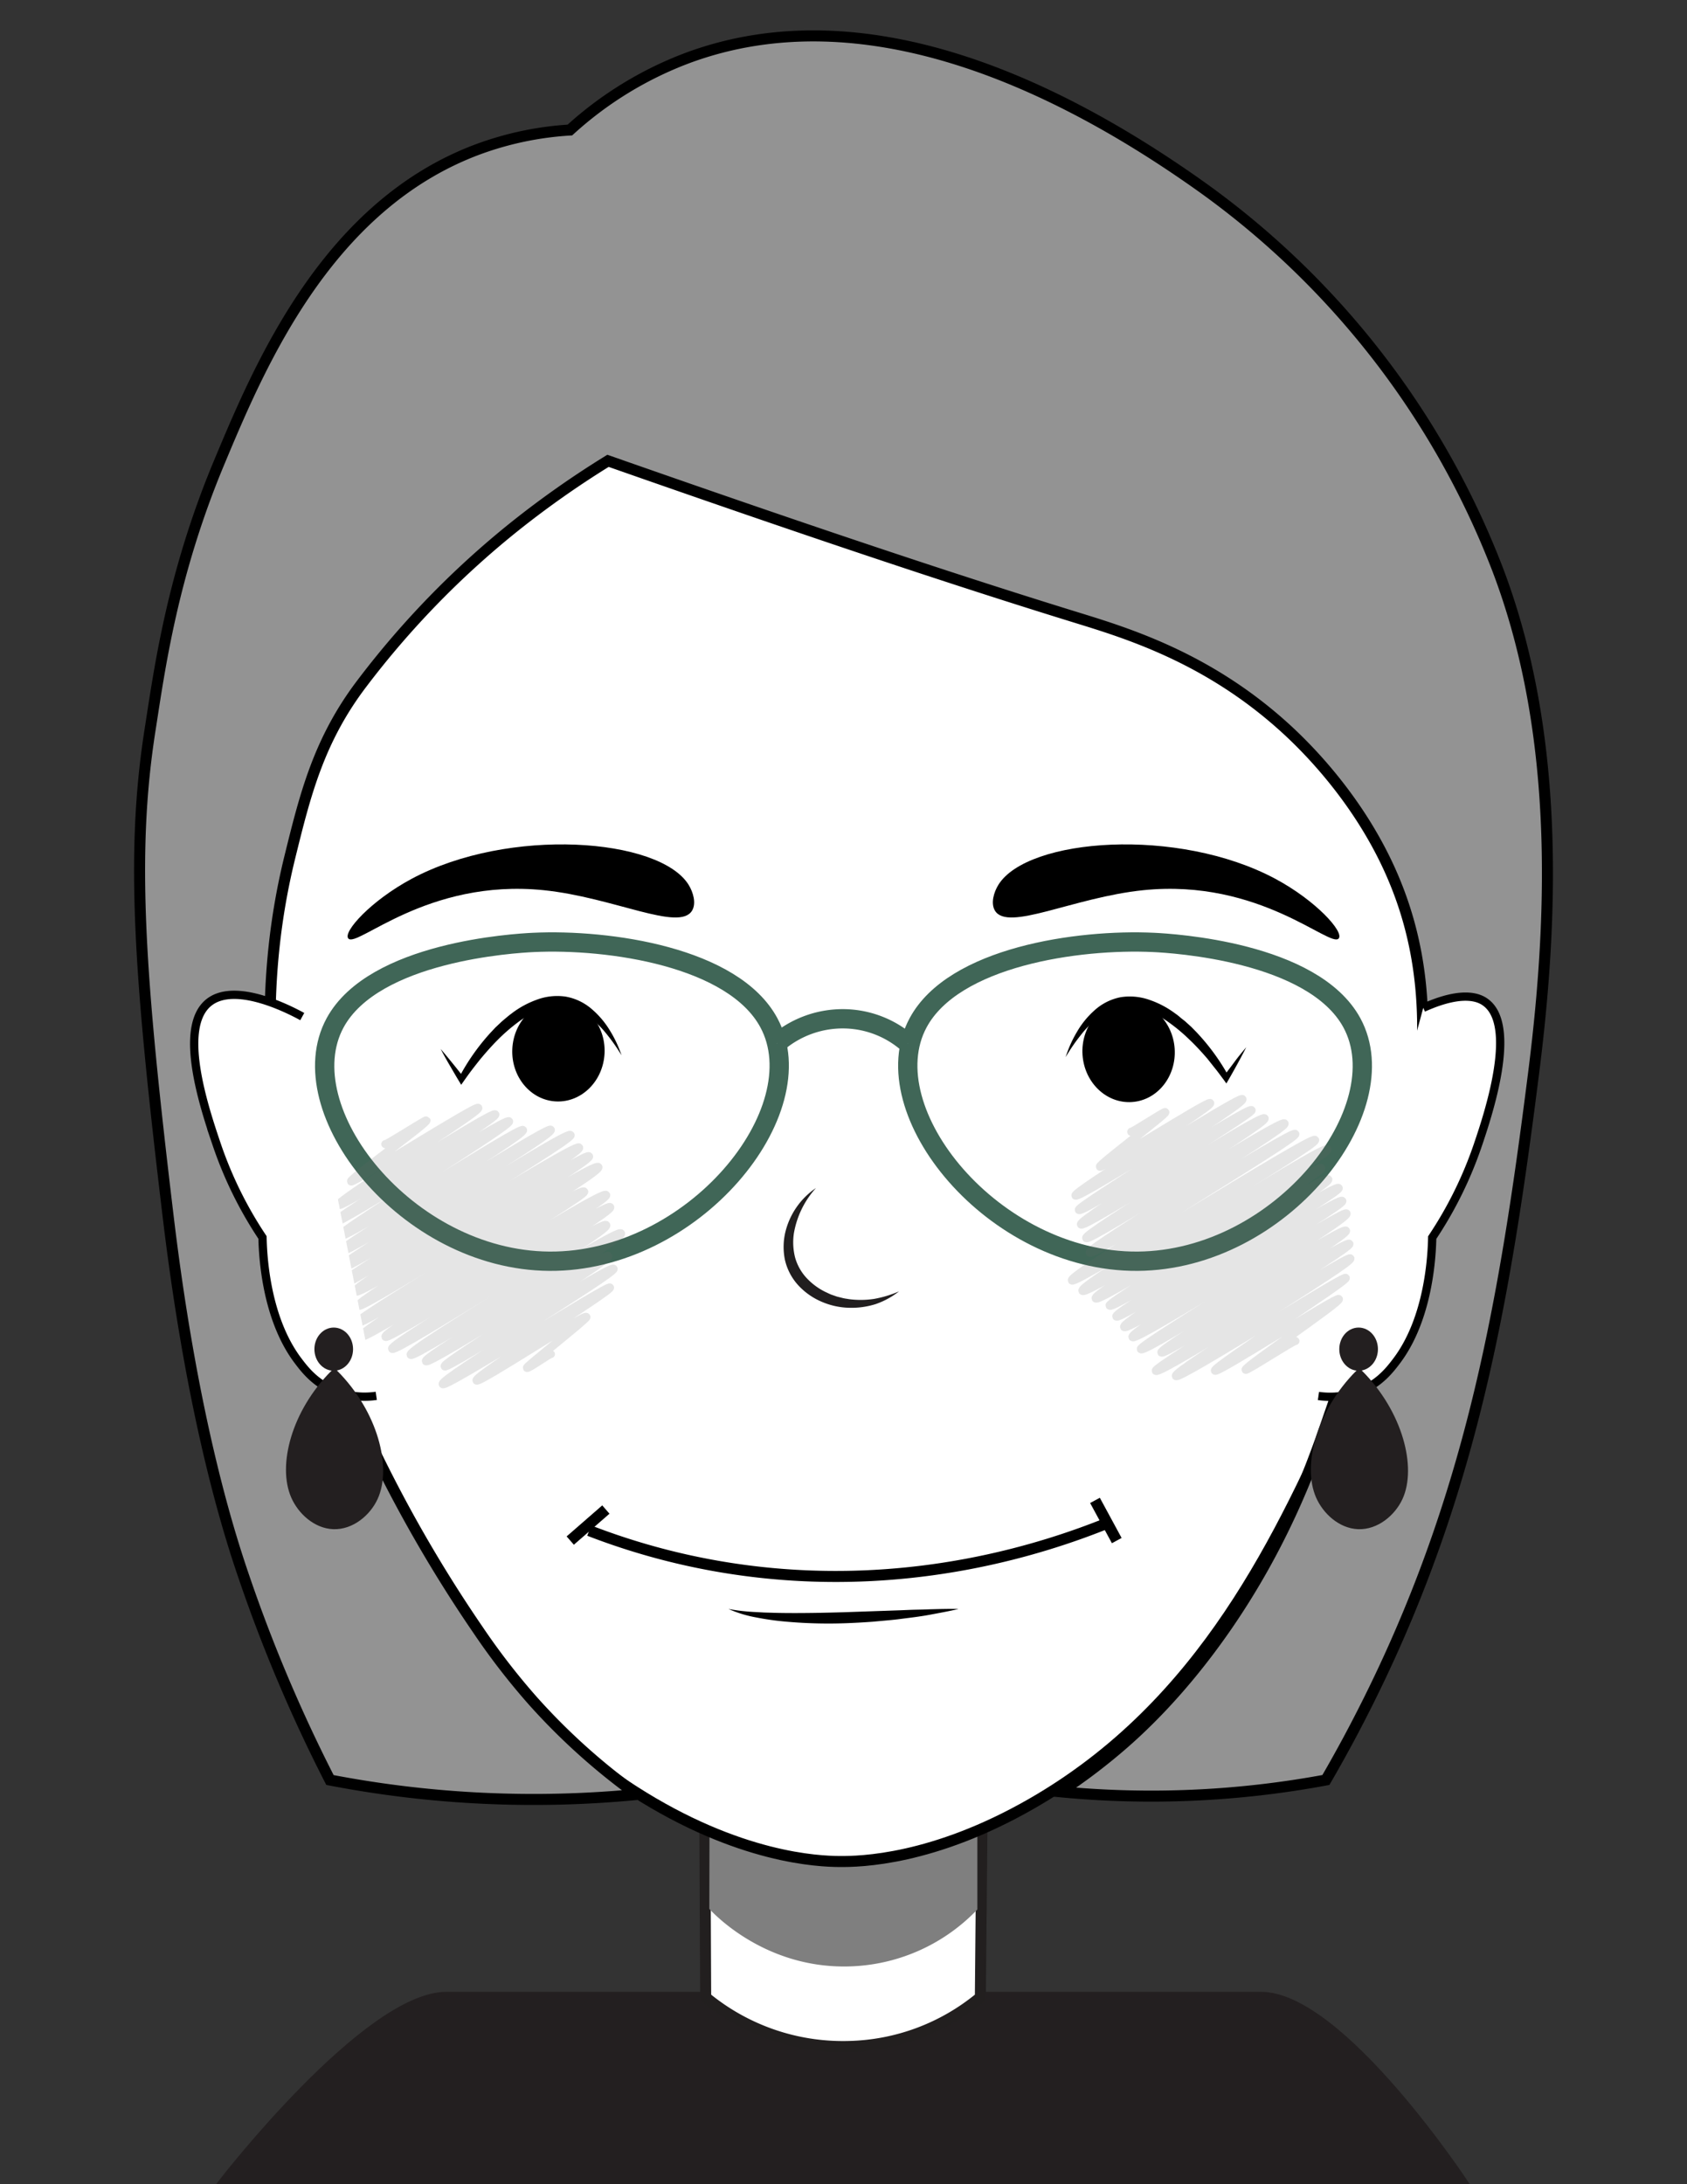 <svg id="Layer_2" data-name="Layer 2" xmlns="http://www.w3.org/2000/svg" viewBox="0 0 612 792"><rect x="0" y="0" width="612" height="792" fill="#333333" stroke="none"/><defs><style>.cls-1,.cls-13{fill:#231f20;stroke:#231f20;}.cls-1,.cls-11,.cls-12,.cls-13,.cls-2,.cls-4,.cls-5,.cls-6,.cls-7{stroke-miterlimit:10;}.cls-1,.cls-12,.cls-2,.cls-4,.cls-7{stroke-width:4px;}.cls-11,.cls-2,.cls-4,.cls-6{fill:#fff;}.cls-2{stroke:#221f1f;}.cls-3{fill:#7f7f7f;}.cls-11,.cls-12,.cls-4,.cls-7{stroke:#000;}.cls-12,.cls-5,.cls-9{fill:none;}.cls-5,.cls-6{stroke:#406657;stroke-width:7px;}.cls-7{fill:#939393;}.cls-8{opacity:0.17;}.cls-9{stroke:#636565;stroke-linecap:round;stroke-linejoin:round;}.cls-11,.cls-13,.cls-9{stroke-width:3px;}.cls-10{fill:#211e1f;}</style></defs><path class="cls-1" d="M530.8,792l-449.6-.37s52.13-67.4,80.86-67.4H457.33C486.06,724.23,530.8,792,530.8,792Z"/><path class="cls-2" d="M355.65,724.23a77.47,77.47,0,0,1-47.91,17.84A78.3,78.3,0,0,1,256,724.23l-.32-68.05H356.28Z"/><path class="cls-3" d="M257.41,652.7l-.09,39.46c1.94,2.11,21.18,22.4,52.32,20.81a66.71,66.71,0,0,0,44.92-20.59q0-19.93,0-39.88Z"/><path class="cls-4" d="M527.77,381.5c-4.8,44.89-18.72,76-39.41,122.6-23.7,53.35-51.6,114-114.06,149.89-35.8,20.55-62.27,21.09-69.9,21-7.14-.06-36.21-1-74.52-25.57C217.53,641.51,171.66,610.19,125,504.1c-23.64-53.73-36-81.57-40.69-122.6-.88-7.73-18.88-192.57,109.2-268.77,13.13-7.81,57-33.85,112.54-29.51,55.59-4.34,99.42,21.7,112.55,29.51C545.44,188.21,528.89,371,527.77,381.5Z"/><path d="M149.34,318.66c-14.81,7.94-24.94,19.23-23,21.62,3,3.69,28.53-21.79,70.81-17.5,25.48,2.59,49.3,15.2,53.93,7.39,1.55-2.62.42-6.63-1.3-9.38C239.2,303.85,184.65,299.75,149.34,318.66Z"/><path d="M462.66,318.66c14.81,7.94,24.94,19.23,23,21.62-3,3.69-28.53-21.79-70.81-17.5-25.48,2.59-49.3,15.2-53.93,7.39-1.55-2.62-.42-6.63,1.3-9.38C372.8,303.85,427.35,299.75,462.66,318.66Z"/><path class="cls-5" d="M490.43,370.88c17,31.33-25.77,86.07-77.72,86.45-52.33.38-96.81-54.54-79.65-86.45,12.85-23.9,57.9-30.46,85.48-29.15C425.23,342.05,476.35,345,490.43,370.88Z"/><path class="cls-5" d="M121.57,370.88c-17,31.33,25.77,86.07,77.72,86.45,52.33.38,96.81-54.54,79.65-86.45-12.85-23.9-57.9-30.46-85.48-29.15C186.77,342.05,135.65,345,121.57,370.88Z"/><path class="cls-6" d="M281.87,378.29a36.51,36.51,0,0,1,25.22-8.85,35.88,35.88,0,0,1,22.25,8.85"/><path class="cls-7" d="M88.75,572.56C84,558.72,70.11,517.11,61,441.08c-10.47-87.35-13.63-131.26-6.58-176.31,3.49-22.29,8-56.22,25.11-97.13,14.65-35,39.05-93.27,94.12-113.59a116.46,116.46,0,0,1,33.09-6.9A132.36,132.36,0,0,1,249.48,21C313.83-2.82,384,30.77,436.23,68A305.05,305.05,0,0,1,543.29,206.44c21.71,57,20.78,121.49,13.17,181.8C545.38,476.1,532.62,550,489,631.13c-3.36,6.24-6.23,11.25-8,14.3a346,346,0,0,1-96.4,4.27,214.15,214.15,0,0,0,21.92-16.53c6.77-5.82,22.23-19.86,38.74-43.89,19.48-28.35,29.51-54.61,35.43-71.69,28.75-83,50.61-146.1,22.05-205.25-12.29-25.46-30.32-42.76-36.76-48.59-27.93-25.3-57.16-34.17-75.55-39.84-47.74-14.72-102.28-33.13-169.86-56.81A341.71,341.71,0,0,0,186.58,191a321.7,321.7,0,0,0-55.32,56.86c-15.69,20.65-20.57,40.44-26.13,63-21.4,86.83,10.38,165.84,27.66,209a500.55,500.55,0,0,0,40.73,71.31,249.36,249.36,0,0,0,20,25.8,233.48,233.48,0,0,0,37.56,33.71,390.17,390.17,0,0,1-111.38-5.24A551.76,551.76,0,0,1,88.75,572.56Z"/><g class="cls-8"><path class="cls-9" d="M410.42,410.39c.21.36,12.08-7.49,12.3-7.1.43.73-24.1,19-23.68,19.76S438.44,399,439,400c.81,1.42-49.59,32.17-48.82,33.5.87,1.5,59.71-36.35,60.52-34.93,1.06,1.82-60.06,38.84-59.3,40.15,1,1.67,61.72-37.71,62.62-36.15.75,1.3-62.91,39.57-61.85,41.4s65.5-40.32,66.58-38.44-65.67,41.67-64.68,43.39,70.8-43.45,71.92-41.52-71.68,45-70.67,46.8,73.59-44.72,74.56-43-82.28,50.9-81,53.08c1.1,1.9,87.12-52.74,88.18-50.91,1.15,2-85.82,52.12-84.35,54.68,1.39,2.41,87.54-53.43,88.79-51.26s-85.39,51.64-84,54c1.25,2.17,80.7-49.12,81.79-47.22s-77.66,48.23-76.73,49.84c1.21,2.08,78-48,79.28-45.77S403.9,475.45,405,477.36s79.47-48.57,80.63-46.56c1,1.74-79.18,48-77.8,50.37,1.28,2.22,77.92-47.74,79.11-45.68,1.06,1.82-77.43,47-76.07,49.34,1.16,2,76.61-46.52,77.6-44.8,1.29,2.22-75.5,47.58-74.57,49.18,1.15,2,73.23-44.91,74.37-42.94s-67.88,42.47-66.92,44.13,67.12-41.14,68.15-39.35c.95,1.63-71,44.56-70.19,46,1.09,1.89,69.74-42.14,70.55-40.73,1,1.76-64.38,40.7-63.26,42.63.94,1.63,60.92-36.69,61.58-35.55S440,495.64,440.77,497c.7,1.21,44.27-27,44.91-25.93s-34.32,24.64-33.77,25.59c.29.5,17.76-10.89,18-10.41"/></g><g class="cls-8"><path class="cls-9" d="M139.82,414.86c.25.44,14.69-8.92,14.87-8.59.5.87-27.83,21.23-27.32,22.1s45.47-27.76,46.12-26.63c.85,1.47-51.55,33.65-50.66,35.18s55.94-34.35,56.83-32.81-59,37.81-58.32,39.05c.91,1.57,62.36-38.2,63.31-36.55s-62.48,40-61.54,41.61c1.17,2,65.69-40,66.6-38.45,1.12,1.94-67.17,42.5-66.29,44,1.25,2.17,75.4-45.76,76.37-44.09,1.22,2.11-78.15,48.46-77,50.53,1.37,2.36,83-50.74,84.19-48.61,1.08,1.87-86.54,53.43-85.33,55.51,1,1.65,87.26-53,88.41-51,1.38,2.38-82.61,49.74-81.19,52.19s83.59-51.07,84.8-49-84.84,52-83.61,54.15c1.09,1.89,85.64-52.69,87-50.25s-88.4,54.41-87.3,56.32c1.26,2.17,80.76-49.81,82.14-47.42,1,1.75-82.47,50.21-81.07,52.64,1.15,2,87.67-53.8,89.05-51.41,1.26,2.18-81.3,49.08-80,51.4.94,1.63,80.35-49,81.47-47,1.28,2.21-80.25,49.29-79.07,51.34,1.05,1.82,76.31-47.12,77.64-44.82s-72.16,44.84-70.92,47c1,1.81,75-46.19,76.28-44s-71.84,44.41-70.74,46.31c1,1.66,65.09-39.82,66.06-38.14s-60.17,38.43-59.25,40c.77,1.33,60.3-36.92,61.21-35.34s-63,39.88-61.93,41.8c.87,1.51,60-36.13,60.63-35S172,499,172.9,500.56c.69,1.2,39.11-24.18,39.8-23,.35.62-21.82,17.92-21.53,18.42s8.45-5.35,8.65-5"/></g><path d="M225.47,382.66a66.47,66.47,0,0,0-5.64-8,35.16,35.16,0,0,0-6.91-6.52,18.15,18.15,0,0,0-8.28-3.29,19.5,19.5,0,0,0-8.75,1.33,34.63,34.63,0,0,0-8.07,4.57,65.06,65.06,0,0,0-7.19,6.24c-2.26,2.26-4.39,4.68-6.46,7.17-1,1.26-2,2.52-3,3.83s-1.93,2.62-2.87,3.95l-1,1.41L166.5,392c-1.16-1.9-2.26-3.84-3.39-5.76s-2.21-3.89-3.25-5.87c1.47,1.69,2.88,3.42,4.29,5.15s2.8,3.48,4.15,5.25l-1.83.05A78.17,78.17,0,0,1,178,374.41l1.73-1.84,1.85-1.74c.61-.59,1.28-1.12,1.93-1.67s1.3-1.1,2-1.6a33.43,33.43,0,0,1,9.07-5,21.15,21.15,0,0,1,10.57-1.19,19.69,19.69,0,0,1,9.54,4.54,31.72,31.72,0,0,1,6.57,7.77A42.83,42.83,0,0,1,225.47,382.66Z"/><ellipse cx="202.59" cy="381.17" rx="18.26" ry="16.75" transform="translate(-187.48 566.03) rotate(-87.37)"/><path d="M386.59,383.33a43,43,0,0,1,4.06-9.09,31.64,31.64,0,0,1,6.42-7.9,19.7,19.7,0,0,1,9.44-4.74,21.36,21.36,0,0,1,10.6,1,33.48,33.48,0,0,1,9.16,4.85c.72.48,1.37,1,2,1.56s1.34,1,2,1.63l1.88,1.7,1.78,1.81a78.27,78.27,0,0,1,11.82,16.15h-1.84c1.32-1.8,2.7-3.56,4-5.34s2.76-3.51,4.19-5.23c-1,2-2.07,4-3.13,5.93s-2.15,3.91-3.27,5.83l-.81,1.38-1-1.4c-1-1.31-1.92-2.62-2.94-3.88s-2-2.53-3-3.77c-2.12-2.45-4.29-4.82-6.61-7a62.77,62.77,0,0,0-7.31-6.09,34.19,34.19,0,0,0-8.16-4.4,19.51,19.51,0,0,0-8.77-1.16,18.1,18.1,0,0,0-8.22,3.46,35.25,35.25,0,0,0-6.77,6.66A66.32,66.32,0,0,0,386.59,383.33Z"/><ellipse cx="409.44" cy="381.37" rx="16.75" ry="18.26" transform="translate(-24.39 27.99) rotate(-3.8)"/><path class="cls-10" d="M296,430.79a32.7,32.7,0,0,0-8,16.43,22.35,22.35,0,0,0,.43,8.72,18.1,18.1,0,0,0,4.12,7.41,23.46,23.46,0,0,0,7,5.17c.68.29,1.33.65,2,.91l2.11.73,2.17.54c.73.18,1.48.25,2.22.39a32.3,32.3,0,0,0,9.1-.11,40.45,40.45,0,0,0,9-2.73,29,29,0,0,1-8.53,4.64,29.36,29.36,0,0,1-9.84,1.31,26.72,26.72,0,0,1-9.84-2.24,24.62,24.62,0,0,1-8.37-5.93,20.38,20.38,0,0,1-4.82-9.2,23.27,23.27,0,0,1,.19-10.21A27,27,0,0,1,296,430.79Z"/><path class="cls-11" d="M516.32,365.45c14.57-6.58,20.5-3.57,22.6-2,11.8,8.57.75,41.25-2.75,51.62a143.66,143.66,0,0,1-16.6,33.68c-.13,6.16-1.1,29-12.81,44.59-2.41,3.2-6.09,8-12.79,10.84a29.56,29.56,0,0,1-15.67,2"/><path class="cls-11" d="M109.65,368.62C104.88,366,85.43,356,75.88,363.41c-11.54,9-1.8,38.17,2.75,51.62a143.66,143.66,0,0,0,16.6,33.68c.13,6.16,1.1,29,12.81,44.59,2.41,3.2,6.09,8,12.79,10.84a29.56,29.56,0,0,0,15.67,2"/><path d="M264.26,583.42a72.77,72.77,0,0,0,10.37,1.14l2.6.15,2.61.07c1.73.07,3.47.09,5.2.11,6.94.06,13.88-.08,20.83-.28l20.87-.72c1.75-.07,3.49-.16,5.24-.2s3.49-.06,5.24-.15c3.5-.09,7-.2,10.52-.12-3.42.81-6.87,1.43-10.33,2.08s-6.94,1.06-10.42,1.5c-1.74.25-3.49.41-5.24.57l-5.24.48c-3.5.25-7,.45-10.53.56a173.11,173.11,0,0,1-21.11-.62,100.68,100.68,0,0,1-10.49-1.49A44.51,44.51,0,0,1,264.26,583.42Z"/><path class="cls-12" d="M213.75,555a246.43,246.43,0,0,0,59.48,14.83c58.6,7.08,105.82-8.4,128.56-17.56"/><line class="cls-12" x1="206.87" y1="558.62" x2="219.79" y2="547.37"/><line class="cls-4" x1="397.23" y1="544.05" x2="405.13" y2="558.62"/><path class="cls-13" d="M493.07,498.12c-14.15,14.22-19.06,33.4-14.23,44.35,2.35,5.32,7.69,10.27,13.88,10.52,6.43.25,12.2-4.63,14.7-10.06C512.36,532.19,507.52,512.65,493.07,498.12Zm-.2,47.83"/><ellipse class="cls-13" cx="492.87" cy="489.21" rx="5.51" ry="6.33"/><path class="cls-13" d="M121.28,498.12c-14.16,14.22-19.06,33.4-14.23,44.35,2.34,5.32,7.68,10.27,13.87,10.52,6.43.25,12.21-4.63,14.7-10.06C140.56,532.19,135.73,512.65,121.28,498.12ZM121.07,546"/><ellipse class="cls-13" cx="121.07" cy="489.21" rx="5.51" ry="6.33"/></svg>